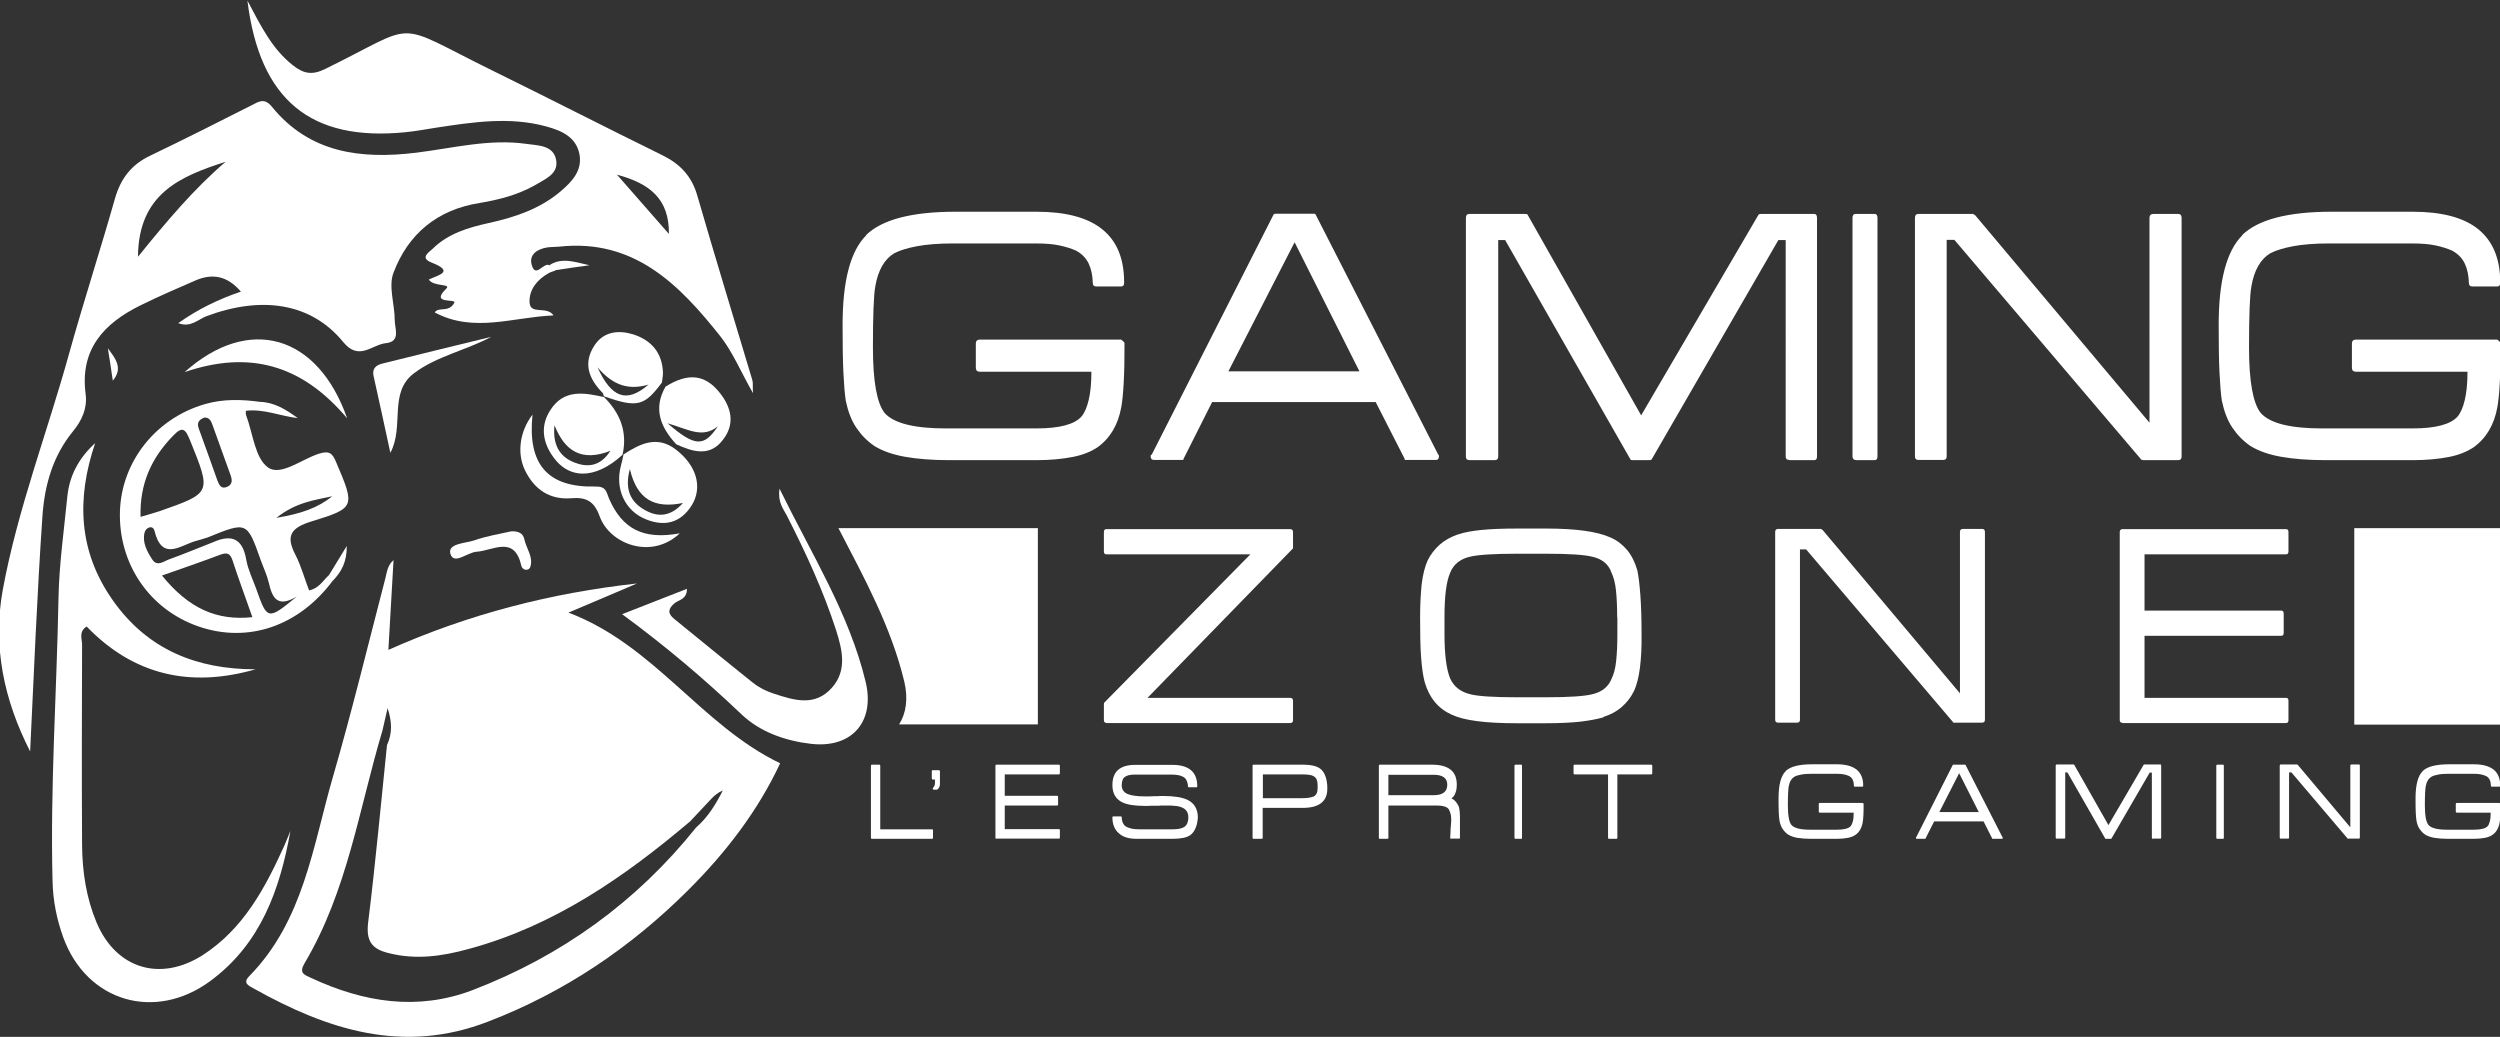 <?xml version="1.0" encoding="utf-8"?>
<!-- Generator: Adobe Illustrator 22.1.0, SVG Export Plug-In . SVG Version: 6.00 Build 0)  -->
<svg version="1.1" id="Calque_1" xmlns="http://www.w3.org/2000/svg" xmlns:xlink="http://www.w3.org/1999/xlink" x="0px" y="0px"
	 viewBox="0 0 1261 523" style="enable-background:new 0 0 1261 523;" xml:space="preserve">
<rect x="0" y="0" width="1261" height="523" fill="#333333" stroke="none"/>
<style type="text/css">
	.st0{fill:#FFFFFF;}
</style>
<g>
	<path class="st0" d="M236.6,478.6c42.8-11.6,78.2-36.1,111.5-64.3c3.6-3.8,7.1-7.6,10.7-11.4c1.6-1.7,3.4-3.2,5.8-4.2
		c-3.5,6.9-7.5,13.5-13.5,18.7c-30.1,37.6-67.9,64.8-112.7,82c-27.8,10.6-55,6.2-81.4-6.1c-3.6-1.7-6.4-2.4-3.3-7.6
		c21.5-36.2,27.4-77.7,39.2-117.2c0.9-3.8,1.7-7.5,2.6-11.3c2.2,6.6,2.5,12.7-0.3,18.6c-3.1,29.8-5.8,59.7-9.5,89.4
		c-1.1,9.2,1.6,13.4,10.2,15.5C209.8,484.3,223.2,482.3,236.6,478.6 M321.3,294.3c-43.2,4.8-84.6,15.3-125.4,33.5
		c0.9-16,1.7-30.4,2.6-45.3c-3,2.6-3.3,5.9-4.1,9.1c-8.7,33.4-16.8,66.9-26.4,100c-10.2,35.1-14.8,72.8-42.3,100.8
		c-3.3,3.4-0.5,4.7,2.1,6.1c37.3,20.9,75.5,33.4,118.4,16.8C284.7,500.5,318,478,347.1,449c19.1-19,35.3-40.2,46.4-64
		c-39.9-19.2-63.5-59.7-106.8-76C300.1,303.4,310.7,298.8,321.3,294.3"/>
	<path class="st0" d="M113.8,81.6c-16.1,13.8-29.7,30-44.2,47.9C69.8,97.6,91.1,88.9,113.8,81.6 M280.5,80.6
		c-1.4-7.3-8.9-7.2-14.8-8c-18.8-2.7-37.1,2.1-55.6,4.4c-27.7,3.4-53.8,0.4-72.9-23.1c-3.8-4.7-6.6-2.7-10.3-0.8
		c-17,8.6-34,17.2-51.1,25.4C66.3,83,60.9,90,58,100.1c-7.4,26.1-15.8,51.9-23.1,78.1c-11,39.8-26,78.6-33.5,119.3
		c-5.2,28.4,0.6,55.7,13.8,81.5c1.9-39.6,3.5-79.2,6.2-118.6c1.1-15.9,5.3-30.4,15.3-42.7c4.7-5.7,7.4-11.8,6.5-18.9
		c-3-22.6,9.2-35.7,27.7-44.8c9.1-4.5,18.4-8.5,27.6-12.5c8.5-3.7,16.1-2.5,23,5.6c-11.5,3.9-21.7,8.9-31.6,15.9
		c6.3,2.4,10-1.9,14.2-3.5c28-10.5,52.9-6.7,69,13c8,9.8,14.5,1.3,21.5,0.6c7.7-0.8,4.5-7.3,4.5-11.6c0-8.1-3.3-17.1-0.6-24
		c7.4-19.5,22-31.7,43.3-35.1c9.6-1.6,19.1-4,27.7-8.8C274.7,90.4,281.9,87.9,280.5,80.6"/>
	<path class="st0" d="M337.4,118c-8.8-10.1-16.9-19.3-26.2-29.9C327.9,92.6,337.6,100.4,337.4,118 M379.8,198.3
		c-0.2-3.4,0.1-5.1-0.3-6.5c-9.3-31.1-18.8-62.1-27.8-93.2c-2.8-9.8-8.8-16-17.6-20.3c-28.7-14.1-57.2-28.7-85.9-42.8
		c-51.2-25.2-35.8-24.4-84.2-0.7c-6.7,3.3-11,2.3-16.3-1.9c-10.3-8.1-16-19.5-22.9-32.6c6.2,50.3,32,71.1,79.6,66.4
		c5.2-0.5,10.4-1.5,15.6-2.3c18.5-2.8,37-5.7,55.6-0.6c7.6,2.1,15,5.2,16.7,14.1c1.5,8.2-3.9,13.8-9.5,18.6
		c-10.5,8.9-23.1,13.1-36.3,16c-10.4,2.3-20.5,5.3-28.3,13c-1.6,1.6-6.7,4.5-0.6,6.9c12.3,4.8,3,6.4-1.3,8.6c2.2,3.7,11.5,2,8.8,4.6
		c-8.3,8,4.8,5,4.1,7c-2.7,5.4-8.2,1.9-9.9,5c19.7,10.5,39.5,2.3,59.9,1.5c-3.4-5.1-11.9,0.1-12.1-6.8c-0.2-6.3,3.9-11.3,9.6-14.5
		c1-0.6,2.3-0.9,3.4-1.3c0.6-2.3-0.2-3.4-2.7-2.6c-3.1-2.2-7.2,6.9-9.2-0.3c-1.5-5.2,2.8-8,7.8-8.8c2-0.3,4.1-0.2,6.1-0.4
		c37.8-4.1,60.6,19.2,81.3,45.3C369.6,177.6,373.7,187.6,379.8,198.3"/>
	<path class="st0" d="M146.5,419.1c-5.3,29.5-14.9,56.9-40.4,75.7c-27.9,20.6-62.4,10.5-74.2-22c-3.3-9.1-5.2-18.6-5.4-28.5
		c-1.2-47.5,2.1-94.9,3-142.3c0.3-17.3,2.8-34.6,4.5-51.9c1.1-10.3,5.8-19.1,14-26.6c-9.5,28.1-8.5,54.6,8.9,79.3
		c17.6,25,42.4,34.8,72,34.8c-32.7,9.4-61.4,3.1-85.2-21.6c-4.1,2.7-2.3,6.2-2.3,9.1c-0.1,33.7-0.2,67.4,0,101.1
		c0.1,13.4,2.1,26.7,7.3,39.1c9.8,23.4,32.3,30.2,53.8,16.3c20.3-13.2,31.2-33.6,40.8-54.8C144.4,424.3,145.4,421.7,146.5,419.1"/>
	<path class="st0" d="M313.8,309.8c12.3-4.8,22.2-8.7,32.7-12.8c0,5.5-4.3,5.5-6.4,7.4c-3.3,2.9-3.3,5.1,0,7.8
		c13.2,10.7,26.3,21.5,39.6,32.1c3.1,2.5,6.9,4.4,10.7,5.6c10.1,3.3,20.7,6.7,29.3-3.1c7.7-8.8,5.1-19.1,2.1-28.7
		c-6.5-20.1-15.3-39.2-24.9-58c-1.8-3.5-4.7-6.7-3.7-13.6c16.3,33.3,35.1,62.9,43.4,97.3c4.9,20.1-6.8,33.7-27.4,31.4
		c-13.1-1.5-25.9-6-35.3-15C355.4,342.6,336,326.1,313.8,309.8"/>
	<path class="st0" d="M344.5,253.7c-6.7,7.5-13.4,7-19.5,3.4c-6.8-3.9-10.1-10.1-7.3-20.5C321.4,252.2,330.3,256.6,344.5,253.7
		 M341.1,226.9c-9.6-7.5-18.2-3.1-26.6,2.3c-0.4,1.9-0.8,3.8-1.3,5.7c-3.1,11.5,1.9,22.7,12.5,27c9.5,3.9,17.6,1.9,23.2-7
		C354.5,245.8,351.4,234.9,341.1,226.9"/>
	<path class="st0" d="M307.9,227.4c-5.3,8.2-11.9,8.4-18.4,5.8c-7.8-3.1-10.8-9.7-9.8-18.7C284.8,227.4,293.2,233.1,307.9,227.4
		 M304.7,200.3C304.7,200.3,304.7,200.3,304.7,200.3c-10.2-2.3-20.4-4.1-27.2,6.7c-4.6,7.2-4,14.8,0.4,21.8
		c8.2,13.3,22.1,13.4,36.1,0.6C316.6,217.8,312.8,208.4,304.7,200.3"/>
	<path class="st0" d="M362.1,215c-7,10.5-11.5,10.5-25.4-1.5C347.1,216.5,354.4,221.4,362.1,215 M363.1,198.2
		c-7.4-9.4-16-10.3-27.4-3.2c-6.4,11.2-2.5,20.5,5.4,29.1c8.5,3.9,17.2,6.5,23.8-2.6C370.8,213.7,368.9,205.5,363.1,198.2"/>
	<path class="st0" d="M304.6,200.2c-0.1-0.1-0.2-0.2-0.3-0.3L304.6,200.2C304.7,200.2,304.7,200.2,304.6,200.2 M327.1,194
		c-11,9.5-18.7,6.7-25.7-8.7C308,192.9,315.4,197.4,327.1,194 M334.4,188.1c-0.3-10.2-5.9-16.6-15.2-19.5
		c-7.3-2.2-14.8-1.4-19.4,5.7c-5.8,8.9-2.8,16.8,4.1,23.8c0.4,0.4,0.5,1.2,0.7,1.8c16.9,5.9,20.4,5,29.3-7
		C334,191.3,334.4,189.7,334.4,188.1"/>
	<path class="st0" d="M175.1,211c-23-27.3-49.6-34.4-82-23.3C125.6,158.7,160.3,168.8,175.1,211"/>
	<path class="st0" d="M342.9,269c-14.3,13.5-35.3,5.5-40.4-8.5c-2.8-7.8-6.9-9.8-14.3-9.2c-10.9,0.9-18.7-4.4-23.4-14.1
		c-4.2-8.7-2.6-19.7,3.8-28.1c-2.6,25,7.5,36.9,31.7,36.3c5.6-0.1,5.5,2.8,6.9,6.1C313.9,266.9,324.6,272.4,342.9,269"/>
	<path class="st0" d="M247.8,169.9c-13.2,7-27.4,9.7-38.9,18.3c-13.1,9.8-4.8,26.7-12,40.2c-3-13.8-5.7-26.4-8.5-38.9
		c-0.8-3.7,1.5-5.4,4.4-6.1C211.1,178.8,229.4,174.4,247.8,169.9"/>
	<path class="st0" d="M257.9,268c3.3-0.1,5.9,0.7,6.6,4.1c1,4.6,4.6,8.9,3,13.8c-0.8,2.4-4,1.7-4.5-0.4c-3.5-15.7-14.1-7.8-22.6-7.2
		c-4.7,0.3-11.4,6.8-13.2,1.1c-1.6-5.3,7.4-5.3,11.9-6.8C245.3,270.4,251.7,269.4,257.9,268"/>
	<path class="st0" d="M167.6,250.3c-7.2,5.8-15.5,8.8-28.2,10.9C149.5,253.2,158.8,252.3,167.6,250.3 M135.6,294
		c1.7,7.4,4.2,12.8,14.1,6.9c-14.6,12-14.9,11.9-20.4-3.7c-1.8-5-4.2-9.8-5.1-14.9c-1.8-10.5-7.2-13-16.5-8.9
		c-7.4,2.9-14.8,6-22.3,8.7c-2.7,0.9-6.1,4-8.6,0.1c-2.6-4-5.1-8.5-3.9-13.5c0.6-2.7,4.2-4.1,5-1c3.9,15.8,13.2,7.2,21.1,5.1
		c1.9-0.5,3.8-1.1,5.7-1.7c19.9-8.1,19.9-8.1,26.8,11.4C132.9,286.4,134.7,290.1,135.6,294 M114.7,245.5c-3.2,1.5-4.2-1-5.1-3.3
		c-3.1-8.7-6.2-17.5-9.4-26.2c-1.1-3.1,0.5-4.5,3-5.4c2.5,0,3.3,1.8,4,3.8c3,8.4,6,16.7,9,25C117.1,241.8,117.5,244.2,114.7,245.5
		 M95.9,222.2c10.7,26.5,10.9,26.4-15.3,35.6c-3,1-6,1.8-9.7,2.9c-0.5-16.7,5.5-29.7,16.4-40.9C92.2,214.6,93.6,216.6,95.9,222.2
		 M81.7,290.3c10.2-3.6,19.9-6.9,29.4-10.5c3.5-1.3,5-0.7,6.2,2.9c3.1,9.5,6.6,18.9,10,28.6C109.3,313.2,95.2,306.9,81.7,290.3
		 M169.5,233c-2-4.8-3.7-5.7-8.8-4.1c-8.6,2.8-19.2,11.4-25.5,6.9c-6.6-4.7-7.6-17.1-11-26.2c-0.3-0.7-0.2-1.6-0.2-2.4
		c9-1.1,17.4,2.7,26.2,3.7c-5.8-4.2-11.7-8-19.1-8.2c-9.3-1.3-18.5-1.5-27.6,1.1c-24.8,7.1-42.2,28.9-43,54.1
		c-0.8,26.4,14.8,49.4,39.4,58c25.1,8.8,50.9,0,68.1-23.2c1-2.6-0.2-2.9-2.3-2.4c-2.9,2.7-4.9,6.5-9.8,7.5c-2.3-6-4-12.3-6.9-18
		c-5.1-9.7-2.1-13.6,8.1-16.8C179.4,256.2,179.1,255.6,169.5,233"/>
	<path class="st0" d="M54.4,175.7c3.9,5.2,7.8,10,2.5,16.3C56.1,186.5,55.3,181.1,54.4,175.7"/>
	<path class="st0" d="M279.9,136.3c-0.9-0.9-1.8-1.8-2.7-2.6c6.4-4.1,13.2-1.4,20.1,0.1C291.5,134.6,285.7,135.4,279.9,136.3"/>
	<path class="st0" d="M168.1,292.7c-0.8-0.8-1.6-1.6-2.3-2.4c2.7-4.4,5.4-8.8,9.1-14.9C175,283.6,172.1,288.4,168.1,292.7"/>
</g>
<rect x="1187.5" y="266.4" class="st0" width="73.8" height="99.1"/>
<g>
	<path class="st0" d="M523.5,365.5v-99.1H422.9c13.3,25.6,26.6,49.9,33.2,77.3c2.1,8.8,0.9,16.2-2.6,21.7H523.5z"/>
	<path class="st0" d="M1261.2,405.2c0,0,0.1,0.1,0.1,0.2c0,2.3,0,4.3-0.1,5.9c-0.1,1.6-0.2,2.8-0.4,3.7c-0.5,2.7-1.7,4.8-3.6,6.1
		c-1,0.7-2.2,1.2-3.8,1.5c-1.5,0.3-3.4,0.5-5.5,0.5h-13.3c-2.6,0-4.8-0.2-6.7-0.5c-1.9-0.3-3.4-0.9-4.6-1.6c-1.1-0.7-2-1.7-2.8-2.8
		c-0.8-1.1-1.3-2.5-1.6-4.1c-0.2-1-0.3-2.4-0.4-4.3c-0.1-1.9-0.1-4.3-0.1-7.2c0-6.7,1.2-11.3,3.6-13.6h-0.1
		c2.4-2.4,6.9-3.5,13.6-3.5h12.3c4.4,0,7.7,0.9,10,2.7c2.2,1.8,3.3,4.5,3.3,8v0.1c0,0.4-0.2,0.5-0.5,0.5h-3.7
		c-0.4,0-0.5-0.2-0.5-0.5c0-1.1-0.2-2.1-0.6-3c-0.4-0.8-1-1.5-1.9-1.9c-0.7-0.3-1.5-0.6-2.5-0.8c-1-0.2-2.2-0.3-3.5-0.3h-12.7
		c-2.2,0-4,0.1-5.4,0.4c-1.5,0.3-2.6,0.6-3.4,1.1c-1.5,0.9-2.5,2.6-2.9,5c-0.2,1.3-0.4,4.4-0.4,9.3c0,5.2,0.6,8.5,1.8,10
		c1.4,1.6,4.5,2.4,9.3,2.4h13.7c3.5,0,5.8-0.6,6.9-1.8c0.5-0.6,0.8-1.4,1.1-2.5c0.3-1.1,0.4-2.6,0.4-4.3h-17c-0.4,0-0.6-0.2-0.6-0.6
		v-3.7c0-0.4,0.2-0.6,0.6-0.6h21.4c0,0,0.1,0,0.1,0.1L1261.2,405.2z M1184.5,423.1c-0.2,0-0.3-0.1-0.4-0.2l-28.3-33.3h-1.2v32.9
		c0,0.4-0.2,0.5-0.5,0.5h-3.7c-0.4,0-0.5-0.2-0.5-0.5v-36.3c0-0.4,0.2-0.6,0.5-0.6h8.2c0.1,0,0.3,0.1,0.4,0.2l26.5,31.5v-31.1
		c0-0.4,0.2-0.6,0.6-0.6h3.7c0.4,0,0.5,0.2,0.5,0.6v36.3c0,0.4-0.2,0.5-0.5,0.5H1184.5z M1118.4,423.1c-0.3,0-0.5-0.2-0.5-0.5v-36.3
		c0-0.4,0.2-0.6,0.5-0.6h2.9c0.3,0,0.4,0.2,0.4,0.6v36.3c0,0.4-0.1,0.5-0.4,0.5H1118.4z M1085.9,423.1c-0.4,0-0.5-0.2-0.5-0.5v-32.9
		h-1.1L1065,423c-0.1,0.1-0.2,0.1-0.4,0.1h-2.5c-0.1,0-0.2,0-0.2-0.1l-19.1-33.4h-1.1v32.9c0,0.4-0.2,0.5-0.5,0.5h-3.8
		c-0.4,0-0.5-0.2-0.5-0.5v-36.3c0-0.4,0.2-0.6,0.5-0.6h8.5c0.1,0,0.2,0,0.3,0.1l17.3,30.5l17.8-30.5c0.1-0.1,0.2-0.1,0.4-0.1h8
		c0.3,0,0.4,0.2,0.4,0.6v36.3c0,0.4-0.1,0.5-0.4,0.5H1085.9z M978.2,409.6h19.9l-9.9-19.6L978.2,409.6z M1005.3,423.1h-0.4
		c0,0,0-0.1-0.1-0.2l0.1,0.1l-4.4-8.7h-24.9l-4.4,8.7v-0.1v0.2H971h-4.1c-0.4,0-0.5-0.2-0.5-0.5v-0.1c0-0.1,0-0.2,0.1-0.2v0.1
		l18.5-36.6c0.1-0.1,0.2-0.1,0.4-0.1h5.7c0.1,0,0.2,0,0.2,0c0,0,0,0,0.1,0.1l18.7,36.6v-0.1c0,0.1,0.1,0.2,0.1,0.2v0.1
		c0,0.4-0.2,0.5-0.5,0.5H1005.3z M939.9,405.2c0,0,0.1,0.1,0.1,0.2c0,2.3,0,4.3-0.1,5.9c-0.1,1.6-0.2,2.8-0.4,3.7
		c-0.5,2.7-1.7,4.8-3.6,6.1c-1,0.7-2.2,1.2-3.8,1.5c-1.5,0.3-3.4,0.5-5.5,0.5h-13.3c-2.6,0-4.8-0.2-6.7-0.5
		c-1.9-0.3-3.4-0.9-4.6-1.6c-1.1-0.7-2-1.7-2.8-2.8c-0.7-1.1-1.3-2.5-1.6-4.1c-0.2-1-0.3-2.4-0.4-4.3c-0.1-1.9-0.1-4.3-0.1-7.2
		c0-6.7,1.2-11.3,3.6-13.6h-0.1c2.4-2.4,6.9-3.5,13.6-3.5h12.3c4.4,0,7.7,0.9,10,2.7c2.2,1.8,3.3,4.5,3.3,8v0.1
		c0,0.4-0.2,0.5-0.5,0.5h-3.7c-0.4,0-0.5-0.2-0.5-0.5c0-1.1-0.2-2.1-0.6-3c-0.4-0.8-1-1.5-1.9-1.9c-0.7-0.3-1.5-0.6-2.5-0.8
		c-1-0.2-2.2-0.3-3.5-0.3h-12.7c-2.2,0-4,0.1-5.4,0.4c-1.5,0.3-2.6,0.6-3.4,1.1c-1.5,0.9-2.5,2.6-2.9,5c-0.2,1.3-0.4,4.4-0.4,9.3
		c0,5.2,0.6,8.5,1.8,10c1.4,1.6,4.5,2.4,9.3,2.4h13.7c3.5,0,5.8-0.6,6.9-1.8c0.5-0.6,0.8-1.4,1.1-2.5c0.3-1.1,0.4-2.6,0.4-4.3h-17
		c-0.4,0-0.6-0.2-0.6-0.6v-3.7c0-0.4,0.2-0.6,0.6-0.6h21.4c0,0,0.1,0,0.1,0.1L939.9,405.2z M815.8,390.6v32c0,0.4-0.2,0.5-0.5,0.5
		h-3.7c-0.3,0-0.5-0.2-0.5-0.5v-32h-16.8c-0.4,0-0.6-0.2-0.6-0.6v-3.7c0-0.4,0.2-0.6,0.6-0.6h38.5c0.4,0,0.6,0.2,0.6,0.6v3.7
		c0,0.4-0.2,0.6-0.6,0.6H815.8z M764.4,423.1c-0.3,0-0.5-0.2-0.5-0.5v-36.3c0-0.4,0.2-0.6,0.5-0.6h2.9c0.3,0,0.4,0.2,0.4,0.6v36.3
		c0,0.4-0.1,0.5-0.4,0.5H764.4z M723.2,390.8h-22.9v10.3H723c4.7,0,7-1.7,7-5.3C730,392.5,727.7,390.8,723.2,390.8 M732,423.1
		c-0.4,0-0.5-0.2-0.5-0.5c0-1,0.1-2.6,0.2-4.7c0.1-1,0.1-1.9,0.2-2.6c0-0.7,0.1-1.3,0.1-1.7c0-1.3-0.1-2.4-0.4-3.3
		c-0.2-0.9-0.6-1.6-0.9-2.2c-0.6-0.7-1.4-1.2-2.5-1.4c-1-0.3-2.3-0.4-3.9-0.4h-24v16.3c0,0.4-0.2,0.5-0.5,0.5H696
		c-0.4,0-0.5-0.2-0.5-0.5v-36.3c0-0.4,0.2-0.6,0.5-0.6h26.2c8.4,0,12.6,3.3,12.6,10c0,1.7-0.2,3.1-0.7,4.3c-0.4,1.2-1.1,2.1-2,2.7
		c1.4,0.6,2.5,1.8,3.4,3.5c0.4,0.7,0.6,1.6,0.7,2.6c0.1,1,0.2,2,0.2,3.1v10.6c0,0.4-0.1,0.5-0.4,0.5H732z M664.6,395.7
		c0-1-0.2-1.9-0.5-2.6c-0.4-0.7-0.9-1.3-1.7-1.7c-0.6-0.3-1.3-0.5-2.2-0.6s-1.9-0.2-3.2-0.2h-20v12h20c2.4,0,4.2-0.3,5.4-0.8v0.1
		c0.8-0.4,1.4-1,1.7-1.7c0.4-0.7,0.5-1.6,0.5-2.7V395.7z M657.1,407.5h-20.2v15.1c0,0.4-0.2,0.5-0.6,0.5h-4c-0.4,0-0.5-0.2-0.5-0.5
		v-36.3c0-0.4,0.2-0.6,0.5-0.6h24.8c2.2,0,4.1,0.2,5.7,0.6c1.6,0.4,2.9,1.1,3.8,2c0.9,0.9,1.6,2.1,2.1,3.7c0.5,1.6,0.8,3.4,0.8,5.6
		C669.6,404.2,665.4,407.5,657.1,407.5 M600.7,421c-0.9,0.7-2.2,1.3-3.7,1.6s-3.3,0.5-5.4,0.5h-18.3c-3.7,0-6.6-0.8-8.6-2.5
		c-2.4-1.9-3.6-4.6-3.6-8.3c0-0.4,0.2-0.5,0.5-0.5h3.7c0.4,0,0.5,0.2,0.5,0.5c0,1.2,0.3,2.2,0.7,3c0.4,0.8,1,1.5,2,1.9
		c0.6,0.3,1.5,0.6,2.5,0.8c1,0.2,2.2,0.3,3.6,0.3h17c1.3,0,2.5-0.1,3.4-0.3c0.9-0.2,1.7-0.5,2.2-0.8c0.8-0.5,1.3-1.1,1.7-2
		c0.3-0.8,0.5-1.8,0.5-3c0-2.4-1.1-4-3.2-4.9c-0.9-0.4-2-0.7-3.4-0.8c-1.4-0.2-3.1-0.2-5-0.2h-1.4c-0.5,0-1.1,0-1.8,0.1h-0.9h-1.1
		c-0.1,0-0.2,0-0.3,0c-0.1,0-0.3,0-0.4,0h-0.8c-0.8,0-1.6,0.1-2.2,0.1h-1.5c-5,0-8.8-0.6-11.3-1.8c-3.3-1.6-5-4.5-5-8.7
		c0-6.8,3.8-10.2,11.5-10.2h18.7c8.4,0,12.6,3.6,12.6,10.8c0,0.3-0.1,0.5-0.4,0.5h-3.8c-0.3,0-0.5-0.2-0.5-0.5c0-1.1-0.3-2.1-0.7-3
		c-0.4-0.8-1-1.5-2-1.9c-1.3-0.7-3.3-1-6-1h-18.1c-1.2,0-2.2,0.1-3,0.3c-0.8,0.2-1.5,0.5-1.9,0.8c-1.1,0.7-1.7,2.1-1.7,4.3
		s1.1,3.7,3.2,4.5c1.8,0.7,4.6,1.1,8.3,1.1h1.8c0.8,0,1.8,0,3-0.1c0.1,0,0.2,0,0.4,0c0.1,0,0.3,0,0.4,0h0.8c0.7,0,1.3-0.1,1.9-0.1
		h1.3c2.7,0,5,0.2,7,0.5s3.6,0.8,5,1.4c3.5,1.7,5.3,4.7,5.3,9C603.9,416.3,602.8,419.2,600.7,421 M502.6,423.1
		c-0.4,0-0.5-0.2-0.5-0.5v-36.3c0-0.4,0.2-0.6,0.5-0.6h31.5c0.3,0,0.5,0.2,0.5,0.6v3.7c0,0.4-0.2,0.6-0.5,0.6h-27.3v10.8h26.4
		c0.3,0,0.5,0.2,0.5,0.6v3.7c0,0.4-0.2,0.6-0.5,0.6h-26.4v11.9h27.3c0.3,0,0.5,0.2,0.5,0.5v3.8c0,0.4-0.2,0.5-0.5,0.5H502.6z
		 M472.7,398.3h-1.7c-0.2,0-0.3-0.1-0.4-0.2c-0.1-0.1-0.1-0.2-0.1-0.3c0-0.1,0-0.2-0.1-0.1c0.4-0.4,0.7-0.9,0.9-1.3
		c0.2-0.4,0.3-0.8,0.3-1.3v-1.9h-1.2c-0.2,0-0.4-0.2-0.4-0.5V389c0-0.4,0.1-0.5,0.4-0.5h3.2c0.1,0,0.2,0,0.3,0.1
		c0.1,0.1,0.2,0.2,0.2,0.4v6.2C474.2,396.5,473.7,397.6,472.7,398.3 M439.8,423.1c-0.4,0-0.5-0.2-0.5-0.5v-36.3
		c0-0.4,0.2-0.6,0.5-0.6h3.7c0.4,0,0.5,0.2,0.5,0.6v32h26.1c0.4,0,0.5,0.2,0.5,0.5v3.8c0,0.4-0.2,0.5-0.5,0.5H439.8z"/>
	<path class="st0" d="M1070.6,364.6c-0.9,0-1.4-0.5-1.4-1.4v-94.8c0-1,0.5-1.5,1.4-1.5h82.5c0.8,0,1.2,0.5,1.2,1.5v9.7
		c0,1-0.4,1.5-1.2,1.5h-71.4V308h69c0.8,0,1.2,0.5,1.2,1.5v9.7c0,1-0.4,1.5-1.2,1.5h-69V352h71.4c0.8,0,1.2,0.5,1.2,1.4v9.9
		c0,0.9-0.4,1.4-1.2,1.4H1070.6z M985.9,364.6c-0.5,0-0.8-0.2-0.9-0.5l-74-87h-3.1v86c0,0.9-0.5,1.4-1.4,1.4h-9.7
		c-0.9,0-1.4-0.5-1.4-1.4v-94.8c0-1,0.5-1.5,1.4-1.5h21.5c0.3,0,0.7,0.2,1.1,0.6l69.2,82.3v-81.4c0-1,0.5-1.5,1.5-1.5h9.7
		c0.9,0,1.4,0.5,1.4,1.5v94.8c0,0.9-0.5,1.4-1.4,1.4H985.9z M815.7,311.4c0-5.2-0.2-9.8-0.6-13.6c-0.4-3.8-1.2-6.8-2.3-9
		c-1.4-4.2-4.7-6.9-9.7-8c-4-1-11.8-1.5-23.3-1.5h-14.8c-11.5,0-19.4,0.5-23.5,1.5c-4.9,1.1-8.3,3.8-10,8c-2,4.5-2.9,12-2.9,22.5
		v8.5c0,10.5,1,18,2.9,22.5c1.9,4.1,5.2,6.7,10.2,7.9c4,1,11.8,1.5,23.3,1.5h14.8c11.4,0,19.2-0.5,23.2-1.5c5-1.1,8.3-3.8,9.9-7.9
		c1.1-2.2,1.9-5.1,2.3-9c0.4-3.8,0.6-8.3,0.6-13.6V311.4z M827.2,336.7c-0.6,4.8-1.6,8.9-3.1,12c-1.5,3.1-3.6,5.7-6.2,8
		c-2.6,2.2-5.6,3.8-9.1,4.9v0.2c-3,0.9-6.8,1.6-11.6,2.2c-4.7,0.5-10.5,0.8-17.3,0.8h-15c-15.7,0-26.5-1.4-32.6-4.3
		c-6.8-3-11.4-8.5-13.7-16.5c-0.8-3-1.4-7.2-1.8-12.5c-0.4-5.4-0.5-12-0.5-19.9c0-6.5,0.3-12.1,0.8-17c0.6-4.8,1.6-8.8,3-11.9
		c1.5-3.1,3.6-5.7,6.1-8c2.5-2.2,5.6-3.9,9.3-5.2h0.2c5.8-2,15.5-2.9,29.2-2.9h15c15,0,25.8,1.5,32.4,4.5c3.3,1.4,6.1,3.6,8.4,6.3
		c2.3,2.8,4,6.2,5.2,10.4c0.6,2.9,1.1,7,1.5,12.4c0.4,5.4,0.6,12,0.6,19.9C828.1,326.2,827.8,331.9,827.2,336.7 M558,364.6
		c-0.8,0-1.2-0.5-1.2-1.4v-7.7c0-0.5,0-0.9,0.2-1.1l73.7-74.8H558c-0.8,0-1.2-0.5-1.2-1.5v-9.7c0-1,0.4-1.5,1.2-1.5h92.8
		c0.9,0,1.4,0.5,1.4,1.5v7.4v0.6c0,0.2-0.1,0.4-0.3,0.5L578.8,352h72c0.9,0,1.4,0.5,1.4,1.4v9.9c0,0.9-0.5,1.4-1.4,1.4H558z"/>
	<path class="st0" d="M1261.1,172.6c0.1,0.1,0.2,0.4,0.2,0.8c0,7.7-0.1,14.2-0.4,19.6c-0.3,5.4-0.7,9.4-1.2,12.2
		c-1.6,9-5.6,15.8-12,20.4c-3.3,2.2-7.4,3.9-12.5,4.9c-5.1,1-11.2,1.6-18.2,1.6h-44.1c-8.6,0-16.1-0.6-22.3-1.7
		c-6.2-1.1-11.3-2.9-15.4-5.4c-3.7-2.5-6.7-5.6-9.2-9.3c-2.5-3.7-4.2-8.3-5.3-13.6c-0.5-3.3-0.9-8-1.2-14.3
		c-0.3-6.3-0.4-14.2-0.4-23.9c0-22.4,4-37.4,12-45.3h-0.2c8-7.8,23-11.8,45.1-11.8h41c14.6,0,25.7,2.9,33,8.8s11.1,14.8,11.1,26.7
		v0.4c0,1.2-0.5,1.8-1.6,1.8h-12.4c-1.2,0-1.8-0.6-1.8-1.8c-0.1-3.8-0.8-7.1-2.1-9.8s-3.4-4.9-6.4-6.5c-2.2-1-5-1.9-8.3-2.6
		c-3.3-0.7-7.2-1-11.7-1h-42.2c-7.2,0-13.2,0.5-18,1.4c-4.8,0.9-8.6,2.1-11.4,3.5c-5,3-8.2,8.6-9.6,16.7c-0.8,4.3-1.2,14.6-1.2,30.8
		c0,17.1,2,28.2,5.9,33.1c4.6,5.2,14.9,7.8,31,7.8h45.5c11.6,0,19.2-2,22.7-5.9c1.6-1.8,2.8-4.6,3.7-8.3c0.9-3.7,1.4-8.5,1.4-14.4
		h-56.3c-1.3,0-2-0.7-2-2v-12.2c0-1.3,0.7-2,2-2h71.2c0.1,0,0.3,0.1,0.4,0.2L1261.1,172.6z M1080.9,232c-0.7,0-1-0.2-1.2-0.6
		l-93.9-110.4h-3.9v109.2c0,1.2-0.6,1.8-1.8,1.8h-12.4c-1.2,0-1.8-0.6-1.8-1.8V109.9c0-1.3,0.6-2,1.8-2h27.3c0.4,0,0.8,0.3,1.4,0.8
		l87.8,104.5V109.9c0-1.3,0.7-2,2-2h12.4c1.2,0,1.8,0.7,1.8,2v120.4c0,1.2-0.6,1.8-1.8,1.8H1080.9z M936,232c-1,0-1.6-0.6-1.6-1.8
		V109.9c0-1.3,0.5-2,1.6-2h9.6c0.9,0,1.4,0.7,1.4,2v120.4c0,1.2-0.5,1.8-1.4,1.8H936z M902.5,232c-1.2,0-1.8-0.6-1.8-1.8V121.1H897
		l-63.9,110.6c-0.3,0.3-0.7,0.4-1.4,0.4h-8.4c-0.3,0-0.5-0.1-0.8-0.2l-63.3-110.8h-3.5v109.2c0,1.2-0.6,1.8-1.8,1.8h-12.7
		c-1.2,0-1.8-0.6-1.8-1.8V109.9c0-1.3,0.6-2,1.8-2h28.2c0.4,0,0.7,0.1,1,0.2l57.4,101.4L887,108.3c0.3-0.3,0.7-0.4,1.4-0.4h26.7
		c0.9,0,1.4,0.7,1.4,2v120.4c0,1.2-0.5,1.8-1.4,1.8H902.5z M619.6,187.3h66.1l-32.7-65.1L619.6,187.3z M709.8,232h-1.2
		c0-0.1-0.1-0.3-0.2-0.6l0.2,0.2l-14.7-28.8h-82.5l-14.5,28.8v-0.2v0.6h-1h-13.7c-1.2,0-1.8-0.6-1.8-1.8v-0.2c0-0.3,0.1-0.5,0.4-0.8
		v0.4l61.6-121.4c0.3-0.3,0.7-0.4,1.2-0.4h19c0.4,0,0.6,0,0.7,0.1c0.1,0.1,0.2,0.2,0.3,0.3l62,121.4v-0.4c0.1,0.3,0.2,0.5,0.2,0.8
		v0.2c0,1.2-0.5,1.8-1.6,1.8H709.8z M567,172.6c0.1,0.1,0.2,0.4,0.2,0.8c0,7.7-0.1,14.2-0.4,19.6c-0.3,5.4-0.7,9.4-1.2,12.2
		c-1.6,9-5.6,15.8-12,20.4c-3.3,2.2-7.4,3.9-12.6,4.9c-5.1,1-11.2,1.6-18.2,1.6h-44.1c-8.6,0-16-0.6-22.2-1.7
		c-6.2-1.1-11.3-2.9-15.4-5.4c-3.7-2.5-6.7-5.6-9.2-9.3c-2.5-3.7-4.2-8.3-5.3-13.6c-0.5-3.3-0.9-8-1.2-14.3
		c-0.3-6.3-0.4-14.2-0.4-23.9c0-22.4,4-37.4,12-45.3h-0.2c8-7.8,23-11.8,45.1-11.8h41c14.6,0,25.7,2.9,33,8.8
		c7.4,5.9,11.1,14.8,11.1,26.7v0.4c0,1.2-0.5,1.8-1.6,1.8h-12.4c-1.2,0-1.8-0.6-1.8-1.8c-0.1-3.8-0.8-7.1-2.1-9.8s-3.4-4.9-6.4-6.5
		c-2.2-1-5-1.9-8.3-2.6c-3.3-0.7-7.2-1-11.7-1h-42.2c-7.2,0-13.2,0.5-18,1.4c-4.8,0.9-8.6,2.1-11.4,3.5c-5,3-8.2,8.6-9.6,16.7
		c-0.8,4.3-1.2,14.6-1.2,30.8c0,17.1,2,28.2,5.9,33.1c4.6,5.2,14.9,7.8,31,7.8h45.5c11.6,0,19.2-2,22.7-5.9c1.6-1.8,2.8-4.6,3.7-8.3
		c0.9-3.7,1.4-8.5,1.4-14.4h-56.3c-1.3,0-2-0.7-2-2v-12.2c0-1.3,0.7-2,2-2h71.2c0.1,0,0.3,0.1,0.4,0.2L567,172.6z"/>
</g>
</svg>
